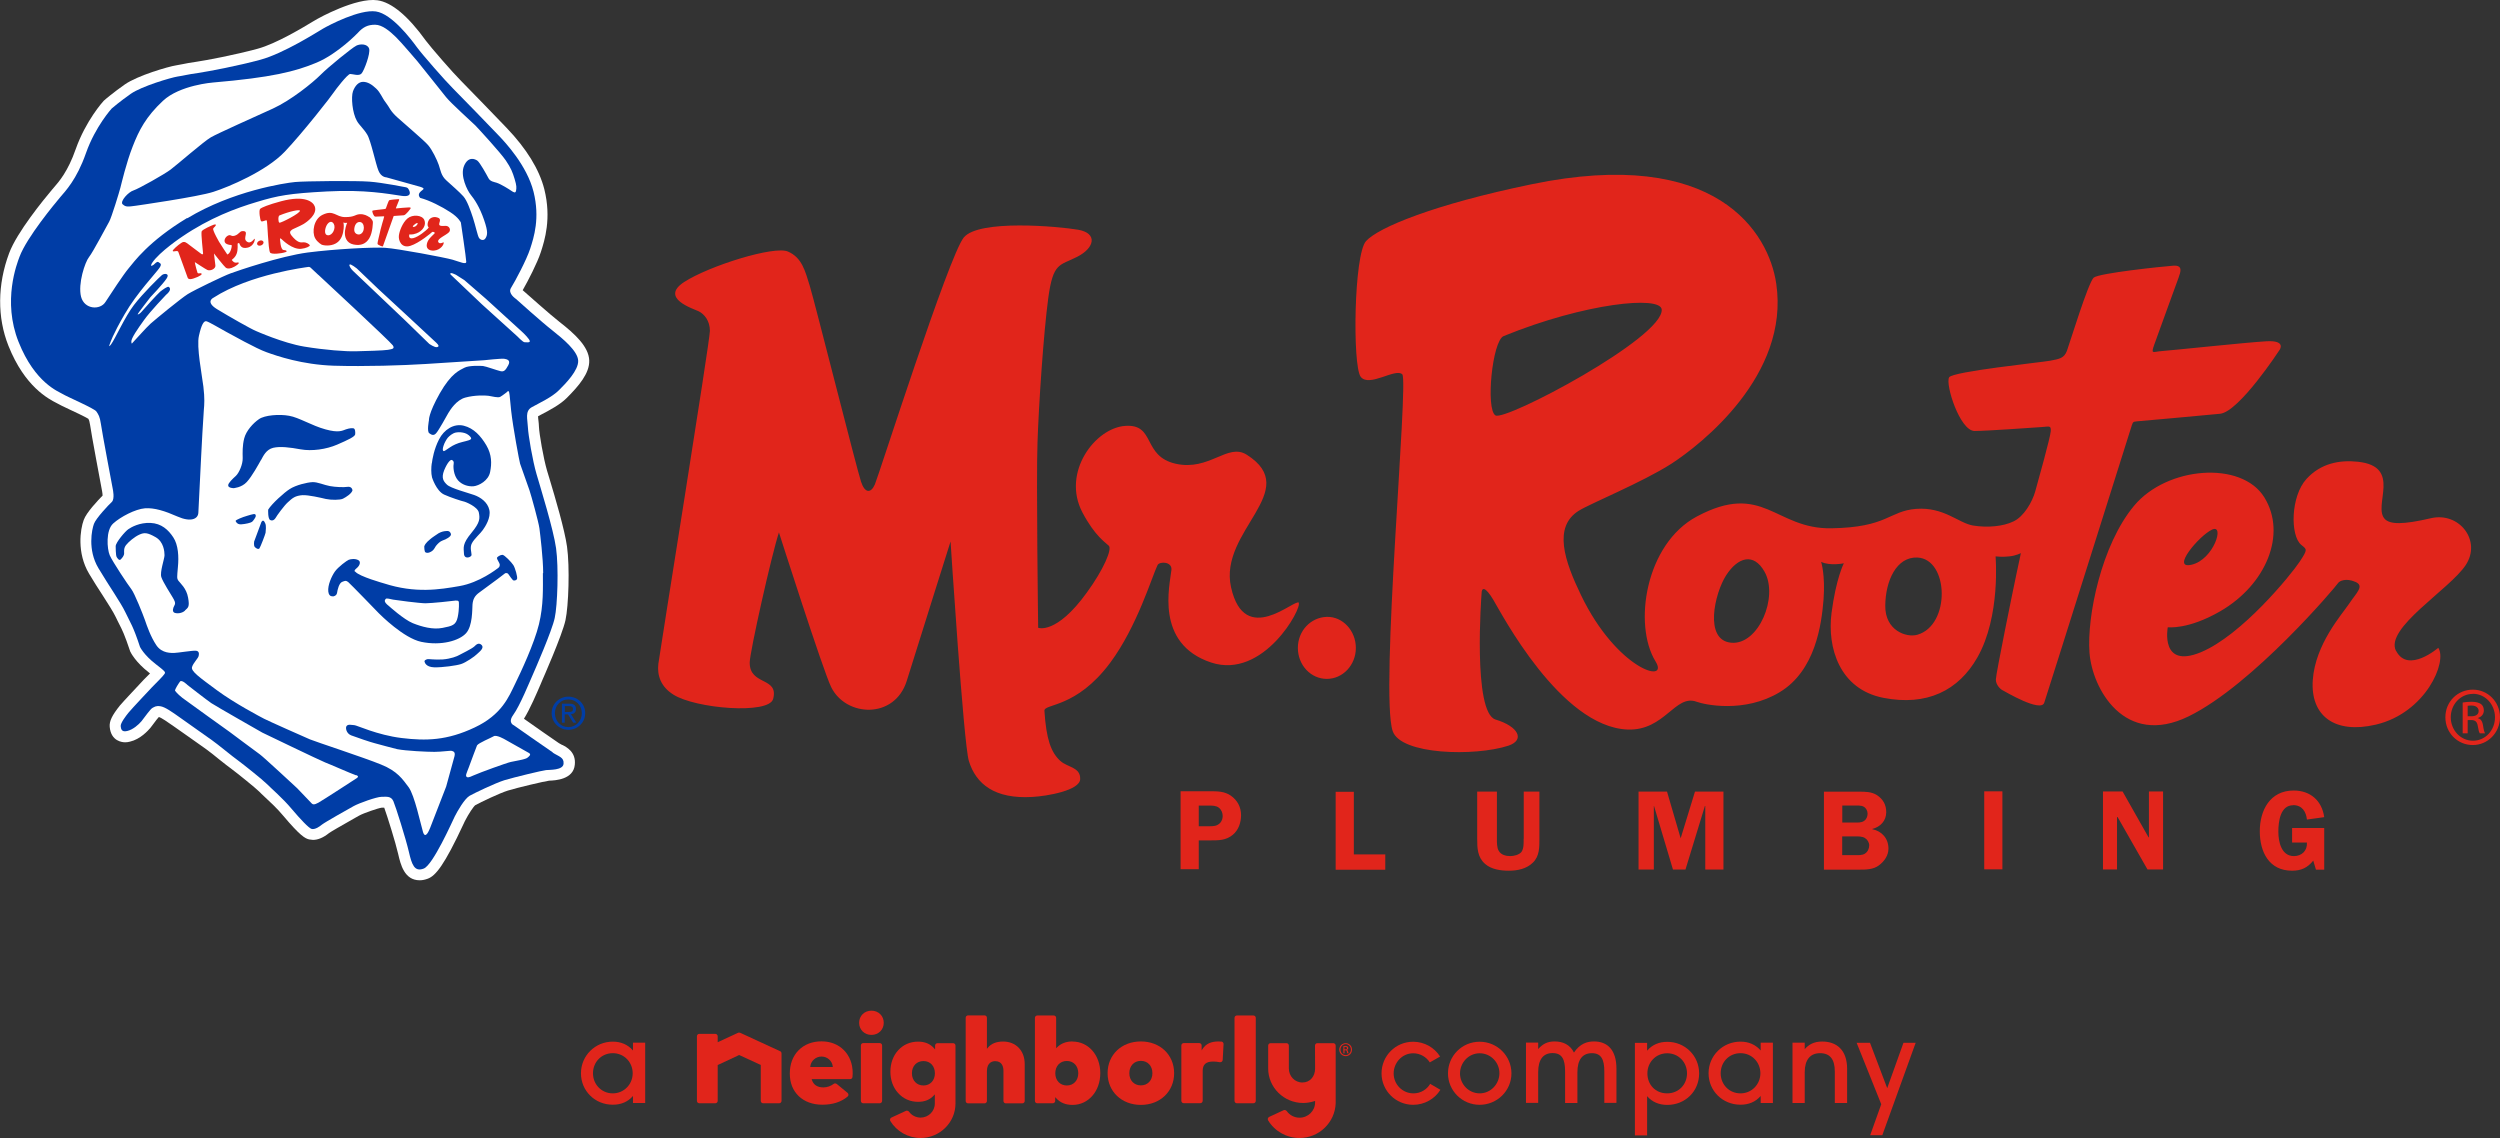 <?xml version="1.0" encoding="UTF-8"?><svg id="Layer_2" xmlns="http://www.w3.org/2000/svg" viewBox="0 0 260 118.36"><rect x="0" y="0" width="260" height="118.36" fill="#333333" stroke="none"/><defs><style>.cls-1{fill:#003da6;}.cls-2{fill:#fff;}.cls-3{fill:#e1251b;}</style></defs><g id="Layer_1-2"><g><g><path class="cls-2" d="M58.47,77.48c-.11-.06-.23-.12-.34-.19-.49-.33-2.73-1.89-3.64-2.54,.62-.99,1.33-2.65,1.73-3.58l.18-.43s2.08-4.7,2.41-6.24c.32-1.47,.46-5.52,.16-7.66-.25-1.77-1.22-5.05-1.81-7.01l-.26-.86c-.39-1.32-.82-3.87-.85-4.59,0-.21-.03-.42-.05-.62-.02-.15-.04-.34-.04-.47l.39-.21c.84-.44,1.89-.99,2.59-1.69,1.24-1.24,2.39-2.57,2.34-3.91-.05-1.43-1.51-2.77-3.09-4-.99-.77-3.39-2.92-3.83-3.3,.55-.96,1.52-2.83,1.89-3.97,.39-1.21,1.12-3.48,.36-6.53-.52-2.05-1.84-4.21-3.93-6.39-.68-.72-4-4.14-4.76-4.91-.77-.76-3.14-3.48-3.63-4.15C42.43,1.65,40.73,.24,39.26,.03c-2.23-.32-6.21,1.91-6.24,1.93l-.43,.25c-1.06,.64-3.87,2.34-5.8,2.86-2.43,.66-5.33,1.2-6.34,1.35-.71,.1-1.11,.18-1.45,.25-.22,.04-.42,.08-.7,.13-.77,.12-3.99,1.05-5.33,1.99-1.17,.82-2.08,1.59-2.18,1.69-.08,.08-1.87,2.07-2.92,5.04-.8,2.3-1.73,3.37-2.29,4.01l-.18,.21c-.84,1-3.64,4.41-4.45,6.59-1.22,3.26-1.25,6.68-.07,9.64,1.7,4.26,4.15,5.51,5.05,5.97,.16,.1,.67,.35,1.27,.63,.58,.27,1.62,.76,1.98,.98,.09,.15,.13,.27,.19,.65,.1,.79,1.13,6.25,1.25,6.9,.02,.12,.05,.31,.05,.44-.47,.48-1.68,1.75-1.96,2.53-.37,.99-.73,3.44,.55,5.59,.47,.8,.96,1.55,1.4,2.23,.6,.94,1.12,1.74,1.39,2.31,.12,.27,.24,.48,.34,.69,.32,.62,.57,1.12,1.15,2.86,.05,.11,.55,1.12,1.99,2.23,.03,.02,.05,.04,.07,.06-.05,.04-.09,.09-.14,.14l-.5,.5c-.36,.39-2.17,2.31-2.48,2.68-.83,1.04-1.12,1.64-1.07,2.23,.13,1.53,1.35,1.61,1.6,1.61,.17,0,.33-.02,.51-.07,1.08-.25,1.88-1.15,2.12-1.43l.32-.42c.21-.28,.46-.62,.56-.71,.26,.06,.98,.57,1.54,.96l1.48,1.04c.71,.5,1.45,1.02,1.88,1.33,.38,.27,.9,.69,1.39,1.09,.52,.41,1.01,.8,1.28,.99,.62,.46,2.49,1.97,2.85,2.33,.13,.14,.33,.32,.57,.55,.56,.52,1.33,1.23,1.94,1.97,1.78,2.11,2.28,2.37,2.7,2.47l.4,.05c.52,0,1.09-.24,1.67-.71,.19-.14,1.14-.69,2.8-1.63l.34-.19c.44-.25,1.99-.78,2.33-.82h.27c.33,.91,1.18,3.63,1.45,4.81,.25,1.09,.64,2.74,2.24,2.74,.28,0,.56-.06,.85-.17,.8-.3,1.7-1.37,3.72-5.71l.13-.28c.4-.78,.91-1.53,1.08-1.65,.56-.31,2.52-1.25,3.39-1.52,.97-.3,3.81-.97,4.29-1.03,.62-.02,2.53-.11,2.67-1.66,.14-1.3-.83-1.82-1.3-2.06"/><path class="cls-1" d="M59.9,73.74c0-.39-.23-.56-.71-.56h-.75v1.98h.29v-.86h.35l.53,.86h.33l-.56-.88c.3-.03,.52-.18,.52-.54m-1.16,.31v-.62h.42c.21,0,.43,.05,.43,.29,0,.31-.22,.33-.48,.33h-.36Zm.37-1.6c-.93,0-1.74,.73-1.74,1.72s.81,1.73,1.74,1.73,1.75-.73,1.75-1.73-.8-1.72-1.75-1.72m0,3.17c-.78,0-1.4-.62-1.4-1.45s.62-1.43,1.4-1.43,1.4,.61,1.4,1.43-.62,1.45-1.4,1.45m-1.62,2.63c-.62-.41-4.05-2.82-4.05-2.82,0,0-.66-.25-.07-1.07,.71-.98,1.71-3.46,1.99-4.08,.27-.61,2.06-4.71,2.33-6.01,.29-1.31,.42-5.26,.14-7.26-.28-1.99-1.62-6.29-2.03-7.7-.41-1.4-.86-4.05-.9-4.88-.03-.82-.34-1.68,.42-2.09,.75-.42,2.09-1.03,2.81-1.76,.73-.72,2.03-2.06,2-3.06-.03-.99-1.55-2.26-2.65-3.13-1.11-.86-3.82-3.3-3.82-3.3,0,0-.88-.57-.52-1.14,.44-.71,1.62-2.92,2-4.09,.38-1.17,1.03-3.17,.35-5.91-.69-2.75-2.96-5.16-3.65-5.88-.68-.72-3.98-4.12-4.74-4.88-.76-.75-3.2-3.53-3.75-4.29-.55-.75-2.58-3.47-4.26-3.71-1.69-.24-4.85,1.41-5.5,1.79s-4.1,2.58-6.5,3.23c-2.4,.65-5.32,1.2-6.49,1.38-1.17,.16-1.44,.27-2.14,.37-.68,.11-3.71,1-4.85,1.79-1.13,.79-1.99,1.53-1.99,1.53,0,0-1.7,1.86-2.68,4.64-.97,2.78-2.16,3.97-2.68,4.59-.52,.62-3.47,4.16-4.23,6.19-.26,.7-1.8,4.59-.1,8.86,1.71,4.29,4.17,5.16,4.59,5.42,.41,.26,3.3,1.5,3.5,1.81,.21,.31,.36,.52,.47,1.28,.1,.77,1.24,6.8,1.24,6.8,0,0,.23,1.04-.11,1.34-.3,.27-1.65,1.7-1.85,2.27-.21,.57-.68,2.68,.46,4.6,1.13,1.9,2.32,3.56,2.83,4.64,.51,1.08,.77,1.34,1.5,3.56,0,0,.39,.83,1.65,1.8,.92,.71,1.03,.81,.91,.99-.18,.28-.72,.79-1.33,1.42,0,0-2.13,2.26-2.41,2.61-.28,.34-.85,1.09-.83,1.41,.03,.31,.1,.66,.69,.51,.59-.14,1.17-.65,1.48-1.02,.3-.38,.93-1.28,1.14-1.38,.21-.1,.34-.24,.82-.17,.48,.07,1.2,.58,2.03,1.17,.82,.59,2.6,1.83,3.36,2.38,.76,.55,2.11,1.68,2.69,2.09,.57,.42,2.54,1.99,2.99,2.44,.44,.45,1.65,1.48,2.57,2.58,.93,1.1,1.8,2.02,2.09,2.1,.32,.08,.77-.2,1.07-.45,.33-.26,2.75-1.62,3.29-1.92,.55-.31,2.4-.97,2.9-.97s.99-.11,1.24,.45c.24,.55,1.3,3.92,1.61,5.26,.31,1.34,.58,2.13,1.55,1.75,.96-.37,2.96-4.88,3.23-5.43,.28-.55,1-1.82,1.54-2.14,.56-.31,2.62-1.3,3.62-1.62,.99-.3,3.98-1.02,4.33-1.05,.35-.04,1.76,.03,1.82-.65,.07-.69-.51-.76-1.13-1.17"/><path class="cls-3" d="M128.01,82.75c-.67-.46-1.39-.46-2.18-.46h-3.05v8.11h1.89v-3h1.22c.87,0,1.61,0,2.31-.57,.61-.5,.87-1.29,.87-2.05,0-.84-.37-1.54-1.05-2.02m-1.12,2.82c-.34,.35-.71,.35-1.16,.35h-1.07v-2.15h1.06c.36,0,.75,0,1.03,.22,.26,.2,.4,.53,.4,.86,0,.25-.08,.52-.26,.72m79.46,4.83h1.89v-8.11h-1.89v8.11Zm-71.27-27.73c-.42-.47-5.65,4.71-7.06-1.6-1.32-5.88,7.51-10.06,1.63-13.79-1.98-1.26-3.87,1.72-7.38,.94-3.51-.79-2.08-4.15-5.24-3.94-3.14,.2-6.64,4.83-4.48,8.98,1.31,2.49,2.43,3.16,2.76,3.49,.35,.34-.52,2.44-2.3,4.88-3.17,4.39-5.05,3.65-5.05,3.65,0,0-.21-15.38-.07-19.28,.13-3.91,.62-11.29,1.12-15.02,.51-3.74,1.17-3.34,3-4.28,1.84-.93,2.16-2.46,.1-2.82-2.06-.35-10.33-1.1-11.89,.81-1.56,1.91-8.83,24.72-9.24,25.67-.41,.95-1.04,.95-1.44-.27-.42-1.23-4.84-18.78-5.33-20.36-.49-1.58-.81-2.94-2.27-3.58-1.44-.63-8.21,1.49-10.8,3.17-2.59,1.69,.98,2.78,1.53,3.05,.54,.27,1.15,.95,1.15,2.03s-5.2,33.36-5.36,34.62c-.15,1.27,.3,2.41,1.55,3.2,2.29,1.47,9.97,2.1,10.39,.45,.6-2.31-2.46-1.35-2.44-3.79,.01-1.08,2.27-11.18,3.04-13.52,0,0,4.59,14.38,5.43,16.08,1.54,3.14,6.62,3.37,7.87-.66,1.25-4.02,4.55-14.48,4.55-14.48,0,0,1.35,21,1.9,22.82,.74,2.42,2.7,3.98,6.59,3.75,1.56-.08,4.97-.68,4.99-1.86,.04-1.24-1.3-1.2-2.07-1.89-.98-.9-1.46-2.28-1.65-5.21-.05-.76,3.3-.24,6.83-4.98,2.82-3.78,4.38-9.06,4.94-10.18,.22-.4,1.53-.36,1.44,.5-.15,1.54-1.77,7.68,4.13,9.64,5.46,1.8,9.51-5.73,9.1-6.21m88.42,24.39h-.03l-2.7-4.77h-2.04v8.11h1.46v-5.45h.06l3.11,5.45h1.62v-8.11h-1.47v4.77Zm-1.28-43.26c.38-.02,6.96-.63,8.68-.79,1.99-.19,6.19-6.63,6.19-6.63,0,0,.76-1.03-1.36-.91-2.12,.12-9.97,.96-10.9,1.02-.92,.07-1.13,.38-.77-.66,.35-1.02,2.21-6.05,2.52-6.94,.24-.67,.49-1.35-.55-1.28-1.18,.09-7.69,.77-8.26,1.24-.55,.45-2.51,6.85-2.79,7.62-.31,.78-.77,.83-1.73,1.02-.96,.18-10.16,1.12-10.52,1.73-.42,.72,1.12,5.58,2.65,5.58,1.27,0,6.25-.36,6.99-.41,.75-.04,.97-.21,.93,.43-.04,.64-1.3,5.13-1.61,6.25-.31,1.12-1.2,2.65-2.28,3.14-1.06,.52-2.73,.67-4.21,.42-1.5-.26-3.02-1.94-5.89-1.73-2.86,.22-2.96,1.93-8.83,2.02-5.86,.1-7.08-4.92-14-1.22-5.33,2.85-6.63,11.25-4.28,15.07,1.47,2.39-4.02,.85-7.75-6.89-1.73-3.58-2.91-7.09-.26-8.77,1.17-.75,6.63-2.96,9.68-4.92,3.03-1.97,12.29-9.18,10.88-18.71-.77-5.29-6.2-14.32-25.44-10.34-10.17,2.1-15.95,4.5-17.22,5.91-1.27,1.4-1.42,12.94-.56,14.11,.87,1.15,3.64-.95,4.33-.25,.68,.7-2.35,33.15-1,37.1,.84,2.48,8.57,2.65,12.03,1.52,1.76-.59,1.06-2-1.33-2.72-2.4-.72-1.46-13.04-1.46-13.04,0-.8,.41-.76,1.21,.56,.8,1.32,6.98,13.25,13.99,13.52,3.86,.14,4.94-3.72,7.17-2.89,.81,.3,4.96,1.22,8.63-.99,3.73-2.24,4.36-7.05,4.57-9.64,.19-2.58-.25-3.92-.25-3.92,.92,.45,2.36,.15,2.36,.15,0,0-.81,1.56-1.28,5.17-.46,3.61,.83,7.92,5.38,8.82,4.52,.89,7.83-.75,9.79-4.2,2.44-4.28,1.89-10.51,1.89-10.51,0,0,.73,.09,1.43,0,.71-.07,1.2-.34,1.2-.34,0,0-.05,.3-.46,2.18-.4,1.89-2.14,10.41-2.14,10.97s.48,1.02,.73,1.13c.22,.11,3.93,2.32,4.3,1.29,.43-1.29,9-28.53,9.11-28.86,.12-.34,.14-.38,.52-.41m-66.7-.62c-1.03-.62-.34-7.75,.85-8.25,8.45-3.44,16.34-4.23,16.44-2.76,.2,2.92-16.27,11.64-17.29,11.01m24.52,23.64c-2.86-.25-1.73-5.15-.53-7.01,1.21-1.87,2.85-2.4,3.99-.38,1.48,2.6-.61,7.65-3.46,7.39m19.36-.83c-1.13,.33-3.37-.43-3.34-3.02,.02-2.6,1.17-5.1,3.34-5.01,3.28,.15,3.47,7.03,0,8.03m49.78,1.69c-1.23-2.36,5.58-6.4,7.25-8.94,1.67-2.54-.68-5.55-3.62-4.87-2.93,.69-4.24,.64-4.78,.1-1.34-1.34,1.86-5.46-2.8-5.97-1.92-.21-3.87,.16-5.35,1.77-1.67,1.81-1.72,5.92-.56,6.87,.58,.49,.72,.42-.18,1.78-.91,1.36-5.99,7.61-10.26,9.39-4.28,1.77-3.44-2.6-3.44-2.6,0,0,2.11,.28,5.47-1.67,4.73-2.74,6.95-7.99,4.57-11.84-2.38-3.85-10.14-3.21-13.54,.87-3.41,4.08-4.93,11.55-4.64,15.3,.28,3.71,3.63,9.87,10.3,6.61,6.67-3.25,15.38-13.56,15.53-13.84,.16-.26,.84-.57,1.82-.15,.98,.42,.11,1.13-.64,2.26-.76,1.13-3.53,4.21-3.79,7.95-.26,3.73,2.28,5.64,6.55,4.64,5.2-1.22,7.47-6.56,6.5-7.99,0,0-3.13,2.7-4.37,.34m-19.14-12.64c1.33-.6,.15,3.11-2.12,3.65-2.26,.55,.79-3.05,2.12-3.65m8.43,28.66c.91,0,1.34,.68,1.42,1.5l1.8-.25c-.24-1.71-1.43-2.77-3.18-2.77-2.45,0-3.52,2.05-3.52,4.23s.97,4.11,3.36,4.11c.94,0,1.61-.31,2.2-1.05l.28,.94h.86v-4.33h-3.34v1.51h1.54c.06,.83-.52,1.41-1.35,1.41-1.31,0-1.62-1.49-1.62-2.54s.2-2.75,1.54-2.75m-97.69-1.4h-1.89v8.11h5.16v-1.6h-3.27v-6.5Zm.21-14.96c0-1.78-1.35-3.27-3.02-3.23-1.67,.05-3.01,1.45-3.01,3.23s1.34,3.22,3.01,3.22,3.02-1.44,3.02-3.22m53.7,18.86v-.03c.85-.22,1.46-.84,1.46-1.75,0-.78-.34-1.36-.98-1.78-.56-.35-1.22-.35-1.86-.35h-3.64v8.11h3.64c.69,0,1.49,0,2.07-.44,.57-.42,1-1.03,1-1.75,0-1.06-.69-1.82-1.69-2.02m-3.12-2.46h1.14c.32,0,.81-.04,1.09,.12,.26,.14,.41,.43,.41,.73,0,.28-.11,.57-.35,.74-.28,.21-.67,.18-1,.18h-1.28v-1.77Zm2.39,4.99c-.31,.21-.74,.17-1.08,.17h-1.31v-1.95h1.39c.3,0,.68,0,.96,.16,.27,.16,.46,.47,.46,.78s-.15,.66-.42,.83m-19.19-1.57l-1.42-4.86h-2.96v8.11h1.59v-6.61h.02l1.97,6.61h1.3l2.02-6.61h.04v6.61h1.89v-8.11h-2.96l-1.49,4.86Zm-16.33,.05c0,.42,.03,.99-.22,1.36-.24,.31-.8,.44-1.17,.44-.46,0-.97-.13-1.2-.55-.2-.32-.19-.87-.19-1.25v-4.91h-2.05v4.91c0,.99,.03,1.93,.83,2.62,.67,.58,1.64,.7,2.48,.7,.89,0,1.84-.2,2.49-.85,.68-.66,.67-1.59,.67-2.47v-4.91h-1.63v4.91Zm98.72-15.51c1.57,0,2.82,1.28,2.82,2.87s-1.25,2.89-2.83,2.89-2.85-1.26-2.85-2.89,1.28-2.87,2.85-2.87h0Zm0,.44c-1.28,0-2.3,1.09-2.3,2.43s1.02,2.44,2.3,2.44c1.28,.01,2.3-1.07,2.3-2.43s-1.02-2.45-2.3-2.45h0Zm-.54,4.1h-.52v-3.2c.27-.04,.52-.08,.91-.08,.48,0,.8,.1,1,.24,.19,.15,.29,.37,.29,.67,0,.42-.28,.67-.62,.78v.02c.28,.05,.47,.3,.54,.78,.07,.5,.15,.69,.2,.79h-.54c-.08-.1-.15-.38-.22-.81-.07-.41-.28-.57-.69-.57h-.35v1.38Zm0-1.77h.37c.42,0,.77-.15,.77-.55,0-.28-.2-.57-.77-.57-.17,0-.29,.02-.37,.03v1.08Z"/><path class="cls-2" d="M44.64,35.76s.58,.41,.82,.34c.24-.07,.17-.2-.07-.44-.24-.24-6.01-5.57-6.01-5.57l-2.27-2.17s-.64-.51-.75-.41c-.1,.11,.14,.45,.34,.65l5.42,5.15,2.51,2.44Zm-25.16-13.06c4.69-2.84,10.14-3.67,11.21-3.77,1.06-.1,6.35-.15,7.73-.04,1.37,.1,3.81,.59,3.81,.59,0,0,.14,.04,.2,.11,.21,.28,.5,.94-.65,.78-1.44-.21-3.81-.67-7.77-.46-3.95,.21-5.1,.43-7.29,1.09-2.19,.65-4.92,1.67-7.76,3.6,0,0-2.38,1.58-3.14,2.74,0,0-.34,.54,.18,.18,0,0,.35-.39,.48-.26,.13,.13,.42,.13,.11,.59-.3,.47-2.37,2.63-3.63,4.83-1.27,2.19-1.5,2.99-1.5,2.99,0,0-.28,.64,.1,.13,.39-.52,1.44-2.87,2.37-4.08,.93-1.21,2.66-2.91,2.92-3.12,.26-.2,.85-.17,.46,.39-.38,.57-1.68,1.93-1.68,1.93,0,0-1.31,1.68-1.31,1.76,0,.07,.23-.05,.38-.23,.18-.23,1.71-1.91,1.96-2.12,.26-.2,.77-.59,.9-.49,.13,.1,.29,.34-.3,.83,0,0-1.63,1.7-2.27,2.6-.65,.9-1.37,1.93-1.33,2.27,.02,.34,.07,.15,.3-.08,.23-.23,1.19-1.33,1.7-1.8,.52-.46,3.12-2.6,3.86-3.07,.75-.46,3.76-1.91,4.46-2.16,.69-.26,5.21-1.8,8.02-2.17,2.81-.36,6.76-.57,8.05-.49,1.28,.08,6.23,1.01,7.02,1.24,.81,.24,1.42,.54,1.42,.21s-.56-4.08-.56-4.08c0,0-.23-.52-1.11-1.08-.87-.57-2.14-1.22-3.12-1.48,0,0-.3-.28-.02-.59,.28-.31,.67-.36,0-.57-.68-.2-3.51-.98-3.51-.98,0,0-.52,0-.8-.67-.29-.67-.8-3.17-1.19-3.79-.38-.62-.81-.96-1.06-1.4-.49-.85-.62-2.5-.41-3.09,.22-.59,.59-.98,1.05-.98s.9,.26,1.36,.7c.46,.43,.62,.98,1.01,1.47,.39,.49,.41,.83,1.24,1.57,.83,.75,2.73,2.35,3.15,2.84,.42,.48,.93,1.53,1.11,2.06,.19,.54,.23,1.11,.8,1.62,.57,.52,1.37,1.21,1.76,1.65,.39,.44,.74,1.45,1,2.24,.26,.8,.48,1.85,.62,2.07,.14,.23,.51,.36,.7,.02,.17-.31,.27-.61-.16-1.86-.47-1.38-1.03-2.19-1.39-2.63-.36-.44-1.13-1.98-.7-3.01,.44-1.03,1.14-.72,1.39-.54,.26,.19,.95,1.44,1.14,1.8,.18,.37,.6,.41,.85,.49,.49,.16,1.32,.69,1.55,.85,.23,.15,.43,.28,.48-.03,.05-.31,.07-.48-.15-1.21-.22-.71-.36-1.1-.92-1.93-.57-.83-2.81-3.27-3.17-3.64-.36-.36-2.5-2.27-3.04-2.94-.55-.67-2.76-3.48-2.99-3.74-.23-.25-1.58-1.87-2.22-2.5-.64-.62-1.42-1.29-2.17-1.29s-1.24,.23-1.8,.85c0,0-2.06,2.16-4.28,3.09-2.22,.93-4.69,1.55-10.78,2.07,0,0-3.45,.26-5.21,1.91-1.76,1.65-2.48,3.04-3.14,4.74-.67,1.7-1.17,3.88-1.28,4.29-.1,.41-.93,3.13-1.17,3.54-.24,.41-1.68,3.16-2.09,3.67-.42,.52-1.17,2.78-.83,4.13,.35,1.34,2,1.41,2.54,.54,.56-.86,1.86-2.85,2.41-3.5,.55-.65,2.02-2.77,6.08-5.23m-6.71-1.42c-.3-.32,.62-1.3,1.14-1.45,.51-.16,3.25-1.7,3.86-2.17,.62-.46,3.46-2.94,4.18-3.35,.73-.42,4.54-2.12,6.45-2.99,1.9-.87,4.13-2.68,4.95-3.5,.82-.83,3.31-2.84,3.72-3.04,.41-.21,1.17-.21,1.34,.31,.15,.51-.52,2.27-.78,2.57-.26,.32-.92,.06-1.19,.06s-1.54,1.65-1.7,1.9c-.15,.27-3.2,4.18-5.11,6.19-1.91,2.01-5.82,3.66-7.42,4.17-1.59,.52-8.04,1.44-8.04,1.44-.82,.11-1.08,.16-1.39-.15m20.34,7.34l-.8-.75s-.1-.1-.25-.07c-.16,.03-6.04,.74-9.85,3.2,0,0-.9,.41,.37,1.19,1.26,.77,3.53,2.06,4.05,2.27,0,0,2.83,1.26,5,1.62,2.17,.36,4.35,.52,5.39,.49,1.03-.02,2.94-.08,3.33-.15,.38-.08,.77-.08,.51-.47-.26-.39-7.73-7.32-7.73-7.32m13.17,18.27c.18-.12,.25-.17,.54-.36,.28-.19,.75-.42,1.27-.54,.51-.13,.93-.21,.9-.38-.03-.18-.37-.46-.65-.54-.27-.08-.6-.13-.95-.06-.35,.08-.66,.35-.83,.54-.17,.2-.35,.59-.35,.59,0,0-.17,.4-.17,.6,0,.14,.05,.28,.23,.15m10.21,12.74c0-1.51-.31-4.05-.39-4.66-.08-.62-.85-3.41-1.03-3.94-.18-.54-.9-2.58-.98-2.78-.07-.2-.74-3.79-.93-5.51-.17-1.73-.17-1.91-.26-2.01-.07-.11-.15,.05-.15,.05,0,0-.49,.39-.73,.52-.23,.12-.82-.05-1.21-.11-.38-.05-1.44-.08-2.4,.18-.96,.25-1.6,1.31-1.79,1.62-.18,.32-1,1.81-1.26,2.09-.26,.29-.47,.18-.72,0-.26-.18-.03-1.34-.03-1.34,0,0-.08-.66,1.13-2.81,1.22-2.14,2.09-2.4,2.56-2.66,.47-.25,1.65-.2,1.93-.18,.29,.03,1.47,.46,1.83,.54,.36,.08,.52-.1,.8-.62,.28-.52-.12-.62-.41-.67-.29-.05-2.1,.15-2.1,.15,0,0-3.61,.23-6.06,.39-2.43,.15-6.28,.28-9.58,.18-3.3-.11-5.9-1.01-6.98-1.4-1.09-.38-3.69-1.85-4.18-2.11-.49-.26-1.78-1.03-2.07-1.11-.28-.08-.53,.34-.79,1.5-.27,1.16,.31,4.04,.46,5.28,.15,1.24,.1,1.9,.05,2.42-.05,.51-.26,4.36-.28,4.84-.03,.49-.26,5.16-.29,5.85-.02,.7-.82,1.01-2.16,.42-1.34-.59-2.42-.93-3.4-.86-.99,.08-2.53,.88-3.3,1.58-.78,.7-.64,2.63-.36,3.3,.29,.67,1.91,3.1,2.25,3.53,.34,.44,1.21,2.63,1.42,3.23,.2,.59,.59,1.72,1.18,2.6,.59,.88,1.59,.8,1.88,.8s1.89-.26,2.22-.23c.34,.03,.36,.28,.3,.54-.05,.26-.56,.72-.69,1.16-.13,.44,.79,1.08,2.6,2.42,1.81,1.34,4.57,2.79,4.9,2.96,.33,.18,4.35,1.97,4.76,2.14,.42,.19,5.65,1.9,7.38,2.61,1.73,.69,2.27,1.55,2.89,2.37,.61,.83,1.24,3.8,1.49,4.65,.26,.85,.67-.26,.75-.44,.08-.18,1.66-4.28,1.66-4.28,0,0,.76-2.73,.87-3.17,.1-.44-.13-.49-.28-.54-.15-.05-1.04,.1-1.81,.1s-2.94-.1-3.87-.28c-.35-.07-1.94-.52-2.34-.62-.42-.1-1.93-.62-2.46-.82-.51-.21-.58-.77-.49-.93,.15-.28,.57-.13,.82-.13s2.38,1.03,4.93,1.34c2.55,.31,4.72,.26,7.58-1.09,2.86-1.34,3.58-3.24,4.2-4.5,.62-1.26,2.01-4.23,2.5-6.24,.49-2.01,.41-3.79,.41-5.32m-37.22,3.9c-.34,.31-.88,.33-1.12,.21-.23-.13-.13-.49,.02-.75,.16-.26,0-.52-.18-.83-.18-.31-1.01-1.59-1.18-2.11-.18-.52,.33-1.91,.33-2.28s-.08-1.4-.93-1.88c-.86-.49-1.17-.49-1.67-.27-.52,.23-1.13,.75-1.4,1.09-.26,.33-.2,.68-.2,.85,0,.28-.21,.49-.36,.65-.16,.15-.32-.1-.42-.26-.1-.16-.1-1.11-.1-1.11-.01-.39,1.01-1.58,1.32-1.78,.31-.21,1.16-.7,2.3-.65,1.14,.05,1.86,.72,2.37,1.5,.52,.78,.59,2.01,.48,3.1-.09,1.08-.12,1.16,.06,1.42,.18,.25,.83,.77,1,1.75,.18,.98,0,1.03-.33,1.34m25.68-15.3c.05-.42,.23-1.5,.75-2.5,.51-1.01,1.54-1.68,2.57-1.42,1.04,.26,1.77,1.06,2.35,2.04,.57,.98,.57,1.88,.39,2.78-.18,.9-1.16,1.42-1.73,1.48-.57,.04-1.2-.16-1.61-.62-.47-.54-.51-1.42-.45-1.7,.05-.28-.08-.38-.21-.42-.13-.03-.44,.26-.78,1.08-.32,.82-.06,1.15,.29,1.49,.39,.38,2.19,.85,2.84,1.08,.64,.23,1.39,.73,1.57,1.55,.18,.82-.44,1.76-.68,2.09-.23,.34-.9,.92-1.13,1.37-.24,.43-.04,.95-.04,1.21s-.77,.52-.79-.13c-.03-.64-.19-.99,.79-2.17,.9-1.09,.87-1.48,.76-2.09-.12-.61-1.39-1.13-1.58-1.16-.18-.03-1.39-.42-2.04-.72-.82-.39-1.25-1.78-1.25-1.78-.11-.44-.09-1.06-.03-1.47m-.13,7.87c.09-.1,.69-.49,.85-.6,.33-.17,.52-.21,.85-.23,.33-.03,.43,.26,.43,.36,0,.23-.53,.52-.85,.62-.3,.1-.53,.36-.66,.51-.12,.12-.21,.39-.39,.54-.18,.16-.52,.33-.75,.19-.13-.05-.13-.61-.13-.61,.11-.38,.55-.68,.65-.78m-19.69-1.52c-.47,.03-.58-.36-.58-.36,.05-.13,.8-.4,.8-.4,0,0,.78-.26,1.04-.3,.26-.05,.26,.11,.26,.21s-.26,.49-.39,.59c-.13,.1-.67,.23-1.13,.26m2.54,.87c-.03,.18-.54,1.5-.64,1.63-.11,.13-.31,.02-.47-.13-.15-.15-.08-.58-.08-.58l.75-2.02c.18-.31,.31-.09,.41,.14,.11,.23,.05,.77,.03,.95m-.48-7.55c-.23,.41-.93,1.7-1.48,2.29-.54,.59-1.39,.64-1.39,.64-.42-.03-.54-.16-.54-.3,0-.24,.47-.68,.8-.98,.33-.31,.73-1.2,.71-1.86-.01-.54-.04-1.28,.16-2.05,.2-.78,.93-1.58,1.53-1.99,.59-.42,2.13-.54,3.14-.35,1.01,.17,2.37,1.03,3.77,1.41,1.4,.39,1.76,.13,2.14,0,.39-.13,.6-.13,.77-.11,.19,.03,.21,.36,.19,.62-.02,.25-.75,.59-1.88,1.08-1.13,.49-2.63,.7-3.79,.49-1.15-.21-2.13-.33-2.86-.16-.73,.18-1.03,.85-1.26,1.27m4.35,3.65c-.82,.06-1.08,.3-1.58,.76-.35,.31-1.16,1.41-1.25,1.6-.1,.18-.31,.36-.57,.23-.26-.13-.21-1.08-.21-1.08,.38-.62,1.68-1.79,2.24-2.14,.65-.42,1.8-.69,2.35-.72,.54-.03,1.24,.31,1.83,.41,.59,.11,1.44,.14,1.83,.08,.38-.05,.49,.2,.52,.35-.07,.34-.67,.72-.99,.88-.3,.15-1.24,.15-1.78,.03-.54-.13-1.85-.43-2.39-.39m18.1,16.53c-.21,.22-1.16,.88-1.65,1.03-.49,.16-1.93,.36-2.8,.34-.88-.03-.98-.54-.98-.54-.1-.18,.15-.28,.29-.31,.12-.03,.74,.08,1.57,.03,.83-.06,1.53-.33,1.75-.47,.23-.13,1.26-.62,1.55-.88,.11-.09,.41-.49,.75-.16,.33,.34-.26,.74-.47,.95m4.15-7.8c-.08,.18-.34,.17-.41,.12-.05-.04-.34-.41-.47-.62-.13-.2-.35-.1-.35-.1l-.8,.61s-1.35,1-1.86,1.37c-.51,.36-.68,.72-.73,1.26-.04,.54,.02,2.22-.67,2.99-.69,.77-2.57,1.34-4.66,.9-1.82-.38-4.23-2.79-4.41-2.97-.17-.18-2.96-3.06-3.19-3.25-.23-.17-.29-.15-.62-.02-.33,.12-.49,.82-.54,1.16-.06,.33-.44,.36-.44,.36,.03-.07-.39,.13-.47-.52-.07-.65,.34-1.57,.68-2.06,.34-.49,1.26-1.16,1.44-1.23,.19-.08,.7-.16,1.03,.05,.22,.13,.18,.51-.21,.83-.38,.31-.12,.36-.12,.36,.39,.49,2.97,1.21,2.97,1.21,3.27,1.06,5.79,.64,7.86,.28,2.07-.36,3.84-1.75,4.02-1.88,.18-.13,.16-.29,.16-.38,0-.11-.29-.52-.29-.65s.36-.34,.57-.34,.95,.78,1.13,1.06c.19,.28,.47,1.27,.39,1.45m-6.32,2.24c-.41,.06-2.6,.29-3.2,.29s-3.12-.33-3.37-.38c-.27-.05-.68-.18-.76-.08-.07,.1-.31,.26,.33,.75,0,0,1.53,1.39,2.48,1.78,.95,.38,2.09,.69,3.09,.49,1.01-.2,1.4-.28,1.58-1.12,.18-.86,.12-1.55,.12-1.55,0,0,0-.21-.28-.16m-10.41,18.16c-.53-.18-2.69-1.14-3.22-1.34-.54-.21-6.53-3.1-6.53-3.1,0,0-4.85-2.76-5.31-3.07-.46-.31-2.47-1.88-2.47-1.88,0,0-.59-.59-.78-.36-.17,.23-.52,.77-.52,.95,0,0,.21,.31,.77,.75,.57,.43,4.8,3.46,4.9,3.53,.11,.08,2.82,2.11,3.15,2.34,.34,.23,3.89,3.53,3.89,3.53,0,0,1.4,1.47,1.51,1.58,.1,.09,.23,.18,.69-.08,.47-.26,3.97-2.54,3.97-2.54,0,0,.36-.19-.04-.33m11.25-51.48s-.24-.14-.38-.24c-.2-.13-.47-.3-.47-.3,0,0-.73-.39-.59-.05l3.26,3.1,3.68,3.33s.59,.62,.76,.62c.18,0,.55,.07,.55-.11s-.59-.79-.9-1.06c-.31-.27-3.65-3.33-3.65-3.33l-2.26-1.96Zm6.74,49.19c-.29-.16-2.52-1.42-2.52-1.42,0,0-.88-.52-1.17-.33-.28,.17-1.57,.69-1.73,.95,0,0-.67,1.75-.87,2.32-.21,.56-.36,.83-.21,.95,.08,.07,.17,.11,.72-.15,.64-.29,3.48-1.32,3.88-1.4,.42-.08,1.5-.28,1.68-.41,.18-.13,.49-.37,.21-.51"/><path class="cls-3" d="M46.68,24.17c.27-.28,.03-.71-.37-.68-.39,.03-.55,0-.61-.08-.14-.19,.35-.65-.24-.8-.24-.07-.5-.05-.72,.12-.25,.19-.34,.7-.21,.85,.07,.07,.08,.06-.06,.22-.14,.15-.92,.83-1.5,.97-.58,.13-.39-.4-.39-.4,0,0,.26,.08,.73-.1,.66-.25,1.05-.86,.82-1.39-.23-.53-1.23-.6-1.75-.16-.52,.44-.86,1.35-.9,1.82-.04,.47,.26,1.31,1.19,1.03,.92-.28,2.24-1.39,2.26-1.43,.02-.03,.12-.05,.24,.02,.12,.07,0,.14-.13,.27-.12,.13-.54,.45-.64,.92-.11,.46,.18,.75,.74,.71,.69-.05,1.09-.68,.99-.87,0,0-.46,.27-.56-.05-.11-.32,.84-.69,1.1-.97m-3.3-.98c.18-.04-.04,.39-.34,.41-.3,.03,.16-.36,.34-.41m-.68-1.52s.09-.11-.15-.1c-.25,0-1.15,.09-1.26,.1-.11,0-.13,.04-.09-.07s.26-.65,.3-.75c.03-.07,.06-.14-.06-.14-.13,0-.89,.07-.96,.12-.06,.05-.3,.74-.33,.82-.03,.08-.09,.09-.2,.1-.11,.02-1.17,.11-1.21,.17-.05,.08,.12,.6,.3,.61,.15,0,.72-.03,.81-.03,.09,0,.11-.02,.11,.04,0,.07-.16,.55-.19,.67l-.19,.7s0,.03-.05,.23c-.05,.21-.27,1.12-.26,1.19,0,.06,.05,.11,.08,.12,.03,.02,.45,.26,.49,.15,.05-.14,1.08-3.07,1.1-3.1,.02-.04,.02-.04,.06-.04,.04,0,.8-.06,1-.07,.23-.02,.72-.71,.72-.71m-4.32,.89c-.21-.13-.5-.32-.99-.29-.48,.03-.5,.3-1.5,.3-.99,0-1.19-.81-2.37-.23-.91,.45-1.1,1.78-.76,2.42,.24,.45,.71,.69,.71,.69,.14,.05,.84,.2,1.46-.15,.64-.36,.76-1.13,.8-1.54,.04-.42-.03-.63-.03-.63,.16,.08,.4,.03,.4,.03,0,0-.14,.25-.23,.83-.08,.58,.12,1.28,.89,1.43,.77,.16,1.3-.09,1.63-.64,.38-.62,.38-1.7,.38-1.7-.01-.18-.25-.44-.39-.53m-4.29,1.91c-.48-.04-.28-.83-.07-1.13,.21-.3,.49-.38,.68-.06,.25,.43-.12,1.23-.6,1.19m3.29-.09c-.2,.05-.57-.08-.56-.49,.01-.42,.21-.82,.58-.8,.56,.03,.57,1.14-.02,1.29m-11.77,.71c-.41-.34,.36-1.11-.44-1.05-.27,.02-.34,.33-.76,.47-.42,.14-.41-.18-.75,.01-.33,.19-.5,.69-.08,.87,.26,.1,.41,.09,.46,.09,.06,0,.05,.2-.03,.46-.15,.48-.39,.53-.39,.53,0,0-.71-1.06-.87-1.34-.16-.28-.45-.82-.55-1.1-.12-.29-.02-.3,.13-.46,.16-.16,.12-.29-.12-.2-.24,.09-1.17,.49-1.26,.7-.08,.22,.15,2.2,.15,2.29,0,.09-.07,.12-.17,.06-.1-.06-1.37-1.04-1.49-1.12-.13-.08-.22-.16-.41-.13-.19,.04-.82,.55-1.03,.81-.21,.26,.23,.14,.3,.13,.07-.01,.17,0,.22,.08,.05,.08,.93,2.6,.98,2.7,.04,.1,.14,.15,.31,.14,.31-.02,1.18-.39,1.14-.53-.03-.2-.32,.04-.43-.13-.04-.08-.26-.9-.28-1.11,0,0,1.14,.75,1.31,.82,.31,.13,.87-.12,.83-.47-.04-.35-.15-1.25-.15-1.25,0,0,1.09,1.39,1.23,1.48,.19,.13,.47,.13,.89-.1,.17-.09,.51-.32,.46-.4-.05-.09-.19-.01-.31-.02-.14,0-.26-.08-.41-.27-.04-.05,.35-.2,.52-.72,.13-.42,.07-.87,.08-.98,0-.04,.15-.11,.18-.04,.05,.11,.16,.63,.88,.44,.67-.17,.78-.91,.71-.92-.07-.01-.4,.64-.84,.27m1.26-.02c-.15,.1-.22,.27-.12,.39,.09,.11,.3,.11,.46,.01,.16-.1,.22-.28,.12-.39-.09-.11-.3-.12-.46-.01m3.44-1.18c.14-.09,.83-.37,1.21-.59,.37-.22,1.5-1.02,1.18-1.85-.17-.46-1.01-1.19-3.49-.53-1.31,.35-2.04,.65-2.19,.8-.15,.14-.01,1.19,.11,1.28,.13,.09,.47-.14,.57-.09,.1,.05,.14,3.01,.36,3.35,.14,.21,1.17,.11,1.61-.05,.22-.08,.11-.2-.22-.22-.32-.03-.36-1.15-.36-1.15-.01-.08,.04-.08,.17,.03,.12,.11,1.1,1.08,2.02,1,.51-.05,.94-.26,.91-.37-.04-.11-.36-.31-.62-.31-.26,0-.52,.14-1.11-.5-.28-.3-.48-.59-.15-.78m-1.28-.76c-.14-.04-.15-.69,0-.75,1.07-.44,2.1-.64,2.13-.5,.07,.26-1.99,1.3-2.14,1.26"/><path class="cls-3" d="M81.14,109.33l-4.16-1.92s-.07-.02-.11-.02c-.04,0-.07,0-.11,.02l-2.05,.95-.07,.03v-.62c0-.14-.12-.25-.25-.25h-1.66c-.14,0-.25,.11-.25,.25v6.72c0,.14,.11,.25,.25,.25h1.66c.14,0,.25-.11,.25-.25v-3.74h.03l2.18-1.02h.04l2.2,1.01h.03v3.75c0,.14,.11,.25,.25,.25h1.66c.14,0,.25-.11,.25-.25v-4.94c0-.1-.06-.18-.14-.23"/><path class="cls-3" d="M91.49,108.48h-1.71c-.14,0-.25,.11-.25,.25v5.76c0,.14,.11,.25,.25,.25h1.71c.14,0,.25-.11,.25-.25v-5.76c0-.14-.11-.25-.25-.25"/><path class="cls-3" d="M90.63,105.11c-.73,0-1.28,.54-1.28,1.26s.55,1.26,1.28,1.26,1.28-.54,1.28-1.26-.55-1.26-1.28-1.26"/><path class="cls-3" d="M104.32,108.32c-.71,0-1.24,.22-1.59,.65l-.09,.11v-3.23c0-.14-.11-.25-.25-.25h-1.71c-.14,0-.25,.11-.25,.25v8.65c0,.14,.11,.25,.25,.25h1.71c.14,0,.25-.11,.25-.25v-3.1c0-.93,.6-1.04,.86-1.04,.75,0,.86,.64,.86,1.02v3.12c0,.14,.11,.25,.25,.25h1.71c.14,0,.25-.11,.25-.25v-3.84c0-.68-.21-1.26-.62-1.69-.41-.43-.98-.65-1.63-.65"/><path class="cls-3" d="M111.55,108.31c-.67,0-1.2,.2-1.62,.62l-.09,.09v-3.16c0-.14-.11-.25-.25-.25h-1.71c-.14,0-.25,.11-.25,.25v8.63c0,.14,.11,.25,.25,.25h1.61c.14,0,.25-.11,.25-.25v-.39l.09,.1c.43,.48,.99,.71,1.72,.71,1.64,0,2.88-1.42,2.88-3.3s-1.24-3.29-2.89-3.29m.6,3.3c0,.75-.49,1.27-1.19,1.27s-1.2-.52-1.2-1.27,.49-1.28,1.2-1.28,1.19,.52,1.19,1.28"/><path class="cls-3" d="M118.65,108.31c-2.01,0-3.46,1.39-3.46,3.3s1.46,3.3,3.46,3.3,3.46-1.39,3.46-3.3-1.46-3.3-3.46-3.3m1.2,3.3c0,.75-.49,1.27-1.2,1.27s-1.2-.52-1.2-1.27,.49-1.28,1.2-1.28,1.2,.52,1.2,1.28"/><path class="cls-3" d="M99.37,114.06v-5.32c0-.14-.11-.25-.25-.25h-1.62c-.14,0-.25,.11-.25,.25v.4l-.09-.1c-.41-.48-.96-.71-1.68-.71-.83,0-1.55,.32-2.08,.91-.52,.57-.8,1.36-.8,2.22s.28,1.64,.8,2.21c.54,.6,1.26,.92,2.08,.92,.7,0,1.24-.22,1.65-.68l.09-.1v.96c0,.81-.67,1.46-1.48,1.46-.48,0-.93-.23-1.21-.62-.05-.07-.13-.1-.21-.1-.04,0-.07,0-.11,.02l-1.51,.7c-.06,.03-.11,.09-.13,.15-.02,.07-.01,.14,.02,.2,.66,1.09,1.86,1.77,3.14,1.77,2.01,0,3.64-1.61,3.64-3.59v-.7Zm-3.33-1.17c-.7,0-1.2-.52-1.2-1.27s.49-1.27,1.2-1.27,1.19,.52,1.19,1.27-.49,1.27-1.19,1.27"/><path class="cls-3" d="M127.02,108.33c-.1-.01-.2-.02-.29-.02-.79,0-1.32,.25-1.67,.79l-.09,.14v-.51c0-.14-.11-.25-.25-.25h-1.61c-.14,0-.25,.11-.25,.25v5.75c0,.14,.11,.25,.25,.25h1.72c.14,0,.25-.11,.25-.25v-3.11c0-.67,.34-.97,1.09-.97,.21,0,.44,.02,.68,.07,.02,0,.03,0,.05,0,.05,0,.11-.02,.16-.05,.06-.04,.09-.11,.1-.18l.09-1.66c0-.13-.09-.24-.22-.26"/><path class="cls-3" d="M130.35,105.61h-1.71c-.14,0-.25,.11-.25,.25v8.63c0,.14,.11,.25,.25,.25h1.71c.14,0,.25-.11,.25-.25v-8.63c0-.14-.11-.25-.25-.25"/><path class="cls-3" d="M136.77,111.13c0,.81-.52,1.45-1.32,1.45s-1.41-.66-1.41-1.46v-2.38c0-.14-.11-.25-.25-.25h-1.65c-.14,0-.25,.11-.25,.25v2.38c0,1.98,1.64,3.59,3.64,3.59,.39,0,.79-.07,1.17-.19l.07-.02v.15c0,.88-.73,1.59-1.62,1.59-.53,0-1.03-.26-1.33-.69-.05-.07-.13-.11-.21-.11-.04,0-.07,0-.11,.02l-1.51,.7c-.06,.03-.11,.09-.13,.15-.02,.07-.01,.14,.02,.2,.68,1.14,1.93,1.84,3.26,1.84,.98,0,1.92-.37,2.62-1.05,.71-.68,1.11-1.58,1.15-2.54v-.09h0v-5.93c0-.14-.11-.25-.25-.25h-1.65c-.14,0-.25,.11-.25,.25"/><path class="cls-3" d="M85.44,108.3c-.96,0-1.79,.32-2.39,.93-.6,.61-.91,1.44-.91,2.42s.32,1.76,.93,2.35c.61,.58,1.46,.89,2.46,.89,1.06,0,1.97-.29,2.62-.85,.06-.05,.09-.12,.09-.19,0-.07-.04-.14-.09-.19l-1.13-.93s-.11-.06-.16-.06c-.05,0-.11,.02-.15,.05-.32,.24-.7,.37-1.07,.37-.64,0-1.04-.27-1.21-.8l-.02-.06h4c.13,0,.24-.1,.25-.23,0-.09,.02-.26,.02-.4,0-.96-.32-1.78-.91-2.38-.59-.6-1.4-.92-2.34-.92m1.19,2.67h-2.35v-.05c.06-.59,.57-1.04,1.17-1.04s1.11,.45,1.17,1.04v.05Z"/><path class="cls-3" d="M65.83,114.72v-.74c-.53,.62-1.25,.91-2.1,.91-1.86,0-3.31-1.44-3.31-3.27s1.48-3.29,3.31-3.29c.84,0,1.56,.3,2.1,.92v-.81h1.27v6.27h-1.27Zm-2.1-5.19c-1.18,0-2.06,.93-2.06,2.09s.89,2.09,2.06,2.09,2.07-.95,2.07-2.09-.88-2.09-2.07-2.09"/><path class="cls-3" d="M149.8,113.34c-.58,.94-1.64,1.56-2.83,1.56-1.81,0-3.29-1.46-3.29-3.27s1.45-3.29,3.29-3.29c1.18,0,2.22,.62,2.8,1.54l-1.07,.61c-.36-.57-1.01-.95-1.73-.95-1.15,0-2.03,.98-2.03,2.1s.9,2.07,2.06,2.07c.75,0,1.39-.4,1.74-.99l1.06,.62Z"/><path class="cls-3" d="M153.88,114.9c-1.81,0-3.29-1.46-3.29-3.27s1.45-3.29,3.29-3.29,3.31,1.48,3.31,3.29-1.49,3.27-3.31,3.27m.01-5.36c-1.17,0-2.05,.99-2.05,2.1s.9,2.07,2.05,2.07,2.05-.98,2.05-2.1-.91-2.07-2.05-2.07"/><path class="cls-3" d="M166.85,114.72v-3.29c0-1.24-.32-1.9-1.29-1.9s-1.51,.66-1.51,1.99v3.19h-1.28v-3.29c0-1.25-.32-1.9-1.3-1.9s-1.5,.67-1.5,1.99v3.19h-1.27v-6.27h1.27v.67c.48-.53,.96-.79,1.71-.79,.86,0,1.62,.34,2.01,1.16,.61-.92,1.36-1.16,2.08-1.16,1.4,0,2.34,.87,2.34,2.84v3.55h-1.27Z"/><path class="cls-3" d="M170.03,118.07v-9.61h1.27v.81c.53-.62,1.25-.92,2.1-.92,1.83,0,3.31,1.43,3.31,3.29s-1.45,3.27-3.31,3.27c-.84,0-1.57-.29-2.1-.91v4.08h-1.27Zm3.35-4.36c1.19,0,2.07-.91,2.07-2.08s-.89-2.09-2.06-2.09-2.06,.92-2.06,2.09,.83,2.08,2.05,2.08"/><path class="cls-3" d="M183.11,114.72v-.74c-.53,.62-1.25,.91-2.1,.91-1.86,0-3.32-1.44-3.32-3.27s1.48-3.29,3.32-3.29c.84,0,1.56,.3,2.1,.92v-.81h1.27v6.27h-1.27Zm-2.1-5.19c-1.18,0-2.06,.93-2.06,2.09s.88,2.09,2.06,2.09,2.07-.95,2.07-2.09-.88-2.09-2.07-2.09"/><path class="cls-3" d="M190.82,114.72v-3.29c0-1.25-.49-1.9-1.53-1.9s-1.6,.7-1.6,1.99v3.19h-1.27v-6.27h1.27v.67c.42-.47,.94-.79,1.82-.79,1.49,0,2.59,.87,2.59,2.84v3.55h-1.28Z"/></g><polygon class="cls-3" points="197.96 108.45 196.27 113.17 194.48 108.45 193.09 108.45 195.65 114.84 194.5 118.06 195.76 118.06 199.23 108.45 197.96 108.45"/><path class="cls-3" d="M139.91,109.13h-.09v-.25s.05,0,.09,0c.13,0,.18,.07,.18,.13,0,.09-.08,.13-.18,.13m.29,.23c-.02-.11-.06-.17-.13-.18h0c.08-.03,.15-.09,.15-.19,0-.07-.02-.12-.07-.16-.05-.03-.12-.06-.23-.06-.09,0-.15,0-.21,.02v.75h.12v-.32h.08c.1,0,.15,.04,.16,.13,.02,.1,.03,.17,.05,.19h.13s-.03-.07-.05-.18"/><path class="cls-3" d="M139.95,109.73c-.3,0-.54-.25-.54-.57s.24-.57,.54-.57h0c.3,0,.54,.26,.54,.57s-.24,.57-.54,.57m0-1.24h0c-.37,0-.67,.3-.67,.67s.3,.68,.67,.68,.66-.3,.66-.68-.29-.67-.66-.67"/></g></g></svg>